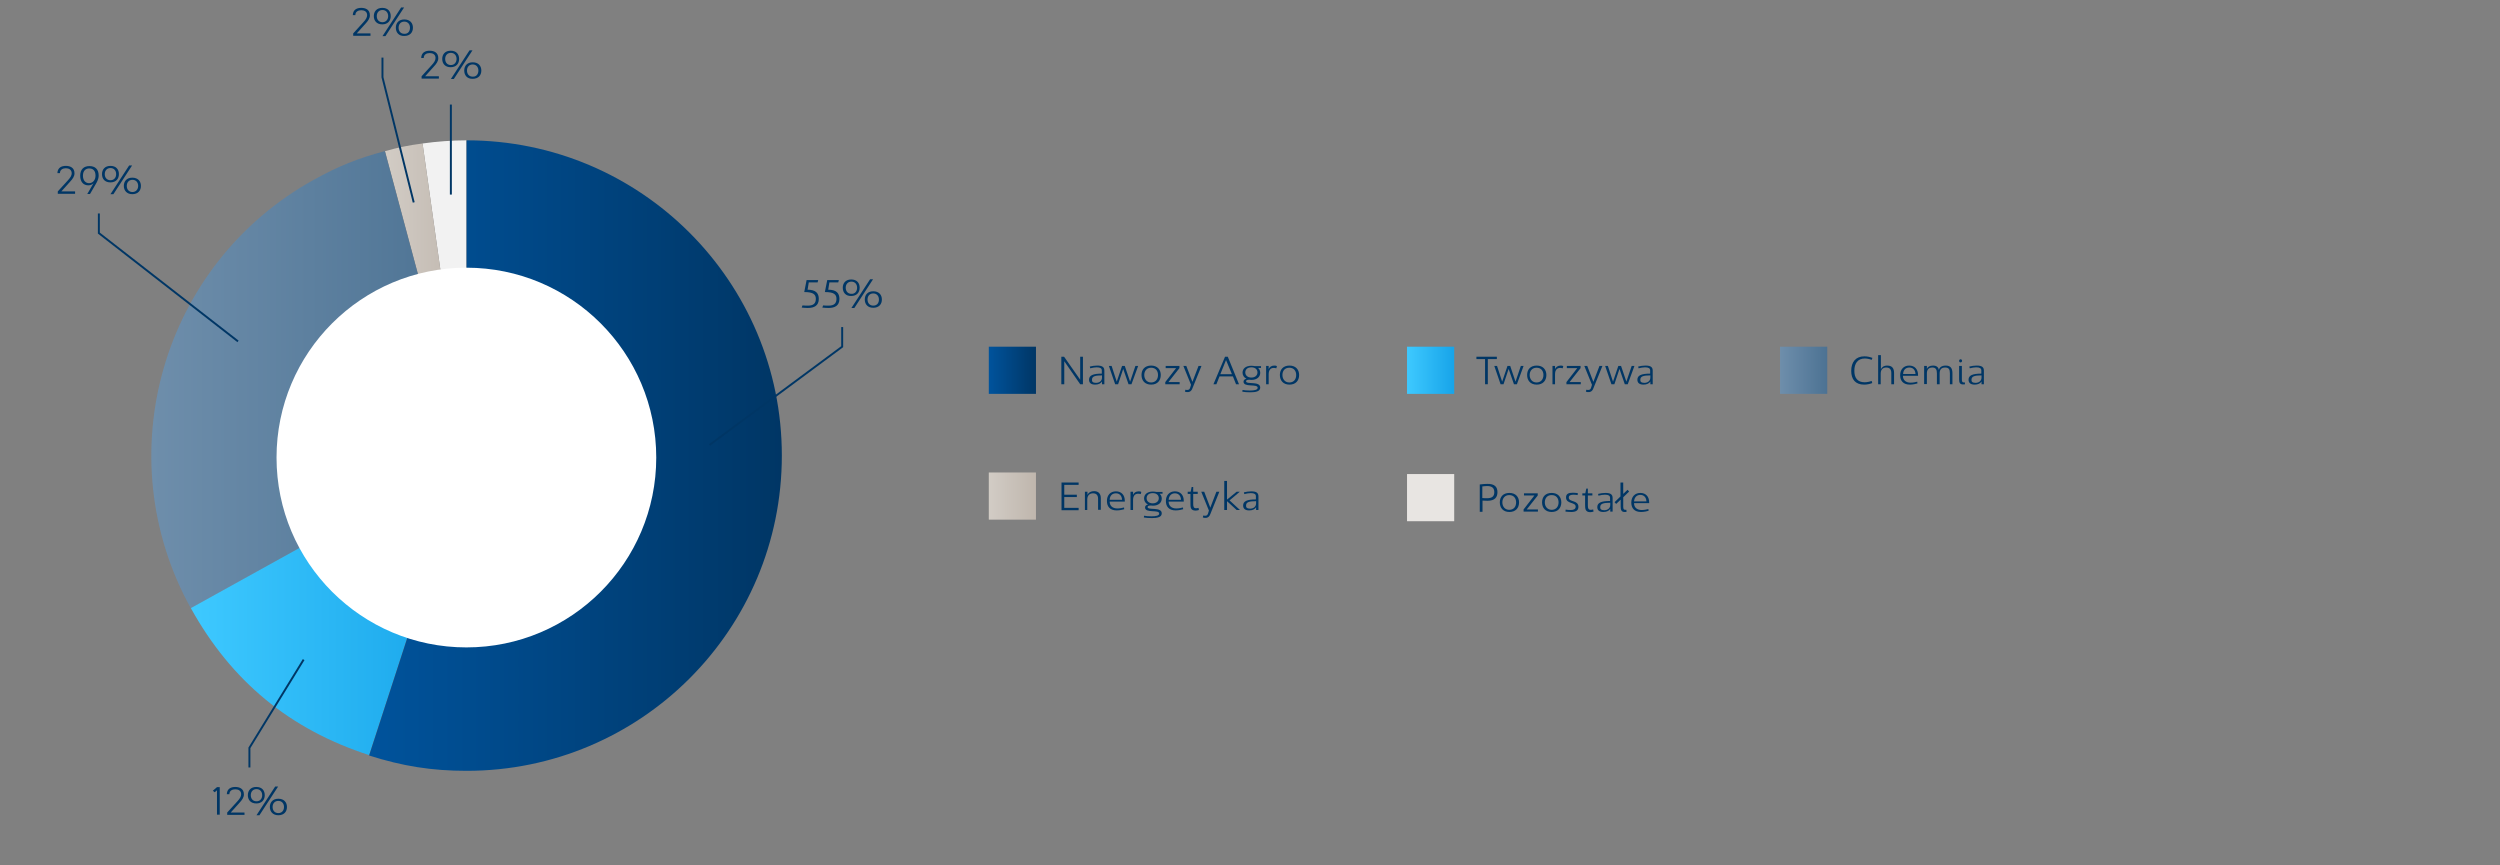 <?xml version="1.0" encoding="utf-8"?>
<!-- Generator: Adobe Illustrator 27.0.0, SVG Export Plug-In . SVG Version: 6.00 Build 0)  -->
<svg version="1.1" id="Working" xmlns="http://www.w3.org/2000/svg" xmlns:xlink="http://www.w3.org/1999/xlink" x="0px" y="0px"
	 viewBox="0 0 1272 440.1" style="enable-background:new 0 0 1272 440.1;" xml:space="preserve">
<rect x="0" y="0" width="1272" height="440.1" fill="#808080" stroke="none"/>
<style type="text/css">
	.st0{fill-rule:evenodd;clip-rule:evenodd;fill:#F2F2F2;}
	.st1{fill-rule:evenodd;clip-rule:evenodd;fill:url(#SVGID_1_);}
	.st2{fill-rule:evenodd;clip-rule:evenodd;fill:url(#SVGID_00000083061547213024629830000009590566257142177684_);}
	.st3{fill-rule:evenodd;clip-rule:evenodd;fill:url(#SVGID_00000180357326368448038800000014015651804988128913_);}
	.st4{fill-rule:evenodd;clip-rule:evenodd;fill:url(#SVGID_00000075124591518564916780000002529124530447741887_);}
	.st5{fill:url(#SVGID_00000147205815079632763790000010757191174381900459_);}
	.st6{fill:#003665;}
	.st7{fill:url(#SVGID_00000159430564023043195790000000636527654922837173_);}
	.st8{fill:#E8E5E2;}
	.st9{fill:url(#SVGID_00000168824254390675199710000005269024421334069943_);}
	.st10{fill:url(#SVGID_00000127033590063855521480000016895277671555061913_);}
	.st11{fill:none;stroke:#003665;stroke-miterlimit:10;}
	.st12{fill:#FFFFFF;}
</style>
<g>
	<g>
		<g>
			<g>
				<path class="st0" d="M237.4,231.7L215,73c7-1,15.2-1.6,22.3-1.6V231.7z"/>
			</g>
		</g>
		<g>
			<g>
				<linearGradient id="SVGID_1_" gradientUnits="userSpaceOnUse" x1="195.86" y1="152.347" x2="237.362" y2="152.347">
					<stop  offset="0" style="stop-color:#D2CCC5"/>
					<stop  offset="1" style="stop-color:#BFB6AD"/>
				</linearGradient>
				<path class="st1" d="M237.4,231.7L195.9,76.9C202.7,75,208,73.9,215,73L237.4,231.7z"/>
			</g>
		</g>
		<g>
			<g>
				
					<linearGradient id="SVGID_00000098217201158701166810000010634811615458496896_" gradientUnits="userSpaceOnUse" x1="76.98" y1="193.168" x2="237.362" y2="193.168">
					<stop  offset="0" style="stop-color:#6E8EAB"/>
					<stop  offset="1" style="stop-color:#4C7293"/>
				</linearGradient>
				<path style="fill-rule:evenodd;clip-rule:evenodd;fill:url(#SVGID_00000098217201158701166810000010634811615458496896_);" d="
					M237.4,231.7L97.1,309.5c-42.9-77.5-14.9-175.1,62.5-218c12.4-6.9,22.6-11,36.2-14.6L237.4,231.7z"/>
			</g>
		</g>
		<g>
			<g>
				
					<linearGradient id="SVGID_00000073710726947845795500000003222076067572387496_" gradientUnits="userSpaceOnUse" x1="97.114" y1="307.995" x2="237.362" y2="307.995">
					<stop  offset="0" style="stop-color:#3EC9FF"/>
					<stop  offset="1" style="stop-color:#17A4E9"/>
				</linearGradient>
				<path style="fill-rule:evenodd;clip-rule:evenodd;fill:url(#SVGID_00000073710726947845795500000003222076067572387496_);" d="
					M237.4,231.7l-49.6,152.5c-40.4-13.1-70.1-37.6-90.7-74.8L237.4,231.7z"/>
			</g>
		</g>
		<g>
			<g>
				
					<linearGradient id="SVGID_00000141426421394720348230000005809612159668077235_" gradientUnits="userSpaceOnUse" x1="187.81" y1="231.743" x2="397.714" y2="231.743">
					<stop  offset="0" style="stop-color:#00539C"/>
					<stop  offset="1" style="stop-color:#003665"/>
				</linearGradient>
				<path style="fill-rule:evenodd;clip-rule:evenodd;fill:url(#SVGID_00000141426421394720348230000005809612159668077235_);" d="
					M237.4,231.7V71.4c88.6,0,160.4,71.8,160.4,160.4s-71.8,160.4-160.4,160.4c-17.7,0-32.7-2.4-49.6-7.8L237.4,231.7z"/>
			</g>
		</g>
	</g>
	<g>
		<g>
		</g>
		<g>
		</g>
		<g>
		</g>
		<g>
		</g>
		<g>
		</g>
	</g>
</g>
<g>
	
		<linearGradient id="SVGID_00000160182610413919305440000016448518016495982991_" gradientUnits="userSpaceOnUse" x1="503.094" y1="188.369" x2="527.093" y2="188.369">
		<stop  offset="0" style="stop-color:#00539C"/>
		<stop  offset="1" style="stop-color:#003665"/>
	</linearGradient>
	
		<rect x="503.1" y="176.4" style="fill:url(#SVGID_00000160182610413919305440000016448518016495982991_);" width="24" height="24"/>
	<g>
		<path class="st6" d="M948.7,194.5c1.2,0,2.6-0.3,3.6-0.7l0.3,1.1c-1.2,0.5-2.8,0.8-4.1,0.8c-4.5,0-6.6-2.7-6.6-7
			c0-4.5,2.3-7.4,6.7-7.4c1.4,0,2.8,0.3,4.1,0.8l-0.4,1c-1-0.4-2.3-0.7-3.5-0.7c-3.7,0-5.3,2.7-5.3,6.1
			C943.4,192.2,945.1,194.5,948.7,194.5z"/>
		<path class="st6" d="M957,195.5h-1.4v-14.8h1.4v7.2c0.4-0.9,1.3-1.9,3.2-1.9c2.7,0,3.5,1.6,3.5,3.8v5.7h-1.4v-5.7
			c0-1.7-0.7-2.8-2.6-2.8c-1.7,0-2.8,1-2.8,3.1V195.5z"/>
		<path class="st6" d="M971.4,186c2.8,0,4.5,1.9,4.5,4.8v0.4h-7.7c0,2.2,1.5,3.5,3.9,3.5c1.4,0,2.6-0.3,3.4-0.5l0.1,0.9
			c-0.8,0.2-2.2,0.6-3.8,0.6c-3.5,0-5-2-5-4.8C966.8,188,968.6,186,971.4,186z M968.3,190.3h6.3c-0.1-2.2-1.4-3.3-3.1-3.3
			C969.7,187,968.4,188.1,968.3,190.3z"/>
		<path class="st6" d="M979,186.2h1.4v1.5c0.3-0.9,1.4-1.7,3.1-1.7c2.1,0,2.8,1.1,3,2.2c0.3-1.3,1.5-2.2,3.5-2.2
			c2.7,0,3.4,1.7,3.4,4v5.5h-1.3V190c0-2-0.5-3-2.4-3c-1.9,0-2.8,1-2.8,3v5.5h-1.4v-5.5c0-2-0.6-3-2.3-3c-1.8,0-2.8,1-2.8,2.9v5.5
			H979V186.2z"/>
		<path class="st6" d="M998.3,183.6c0,0.4-0.3,0.8-0.8,0.8c-0.4,0-0.7-0.3-0.7-0.8c0-0.4,0.3-0.8,0.7-0.8
			C998,182.8,998.3,183.1,998.3,183.6z M996.8,186.2h1.4v6.8c0,1.2,0.2,1.6,1.1,1.6c0.1,0,0.3,0,0.4-0.1l0.1,1
			c-0.3,0.1-0.6,0.1-1,0.1c-1.5,0-2-0.8-2-2.5V186.2z"/>
		<path class="st6" d="M1002.2,187.4l-0.2-0.9c1.2-0.3,2.5-0.5,3.7-0.5c2.7,0,3.7,0.8,3.7,2.6v6.9h-1.2v-1.4c-0.6,1-1.8,1.6-3.5,1.6
			c-2.3,0-3.1-1.1-3.1-2.5c0-2.2,2-3.1,6.5-3.1v-1.6c0-1.1-0.8-1.6-2.6-1.6C1004.5,186.9,1003.4,187.1,1002.2,187.4z M1005.1,194.8
			c1.8,0,3.1-1,3.1-2.7V191c-3.6,0-5.1,0.5-5.1,2.2C1003,194.1,1003.5,194.8,1005.1,194.8z"/>
	</g>
	
		<linearGradient id="SVGID_00000119095298967790749500000003876622653997401770_" gradientUnits="userSpaceOnUse" x1="905.686" y1="188.369" x2="929.686" y2="188.369">
		<stop  offset="0" style="stop-color:#6E8EAB"/>
		<stop  offset="1" style="stop-color:#4C7293"/>
	</linearGradient>
	
		<rect x="905.7" y="176.4" style="fill:url(#SVGID_00000119095298967790749500000003876622653997401770_);" width="24" height="24"/>
	<g>
		<path class="st6" d="M761.9,250.4c0,2.6-1.3,4.4-5.1,4.4c-0.9,0-1.9-0.1-2.5-0.1v5.7h-1.4v-13.9c1.4-0.2,2.8-0.3,3.8-0.3
			C760.5,246.1,761.9,247.8,761.9,250.4z M754.2,253.4c0.9,0.1,1.5,0.1,2.4,0.1c2.6,0,3.7-1,3.7-3.1c0-2.1-1.2-3.1-3.6-3.1
			c-0.7,0-1.8,0.1-2.5,0.2V253.4z"/>
		<path class="st6" d="M763.1,255.6c0-2.8,1.7-4.8,4.9-4.8c3.2,0,4.9,2.1,4.9,4.8c0,2.8-1.7,4.9-4.9,4.9
			C764.8,260.5,763.1,258.4,763.1,255.6z M771.4,255.6c0-2.1-1.2-3.7-3.5-3.7c-2.2,0-3.5,1.6-3.5,3.7c0,2.1,1.3,3.8,3.5,3.8
			C770.2,259.4,771.4,257.8,771.4,255.6z"/>
		<path class="st6" d="M776.8,259.2h5.7v1.1h-7.3v-1.1l5.5-7.1h-5.3V251h7v1.1L776.8,259.2z"/>
		<path class="st6" d="M784.6,255.6c0-2.8,1.7-4.8,4.9-4.8c3.2,0,4.9,2.1,4.9,4.8c0,2.8-1.7,4.9-4.9,4.9
			C786.3,260.5,784.6,258.4,784.6,255.6z M793,255.6c0-2.1-1.2-3.7-3.5-3.7s-3.5,1.6-3.5,3.7c0,2.1,1.3,3.8,3.5,3.8
			C791.7,259.4,793,257.8,793,255.6z"/>
		<path class="st6" d="M798.2,253.2c0,2.4,4.9,1.1,4.9,4.7c0,1.8-1.3,2.6-3.6,2.6c-0.9,0-2.2-0.1-3-0.2l0.1-1
			c0.6,0.1,1.8,0.2,2.6,0.2c1.5,0,2.5-0.5,2.5-1.7c0-2.5-4.9-1.2-4.9-4.7c0-1.8,1.2-2.4,3.4-2.4c0.8,0,1.9,0.1,2.6,0.2l-0.1,1
			c-0.7-0.1-1.5-0.2-2.2-0.2C799.1,251.8,798.2,252,798.2,253.2z"/>
		<path class="st6" d="M806.5,257.1v-5h-1.4V251h1.5l0.5-2.4h0.8v2.4h2.3v1.1h-2.3v5.1c0,1.5,0.3,2.2,1.5,2.2c0.4,0,0.8-0.1,1.2-0.2
			l0.2,1.1c-0.7,0.2-1.2,0.3-1.8,0.3C806.7,260.5,806.5,259,806.5,257.1z"/>
		<path class="st6" d="M813.3,252.2l-0.2-0.9c1.2-0.3,2.5-0.5,3.7-0.5c2.7,0,3.7,0.8,3.7,2.6v6.9h-1.2v-1.4c-0.6,1-1.8,1.6-3.5,1.6
			c-2.3,0-3.1-1.1-3.1-2.5c0-2.2,2-3.1,6.5-3.1v-1.6c0-1.1-0.8-1.6-2.6-1.6C815.6,251.7,814.5,251.9,813.3,252.2z M816.2,259.6
			c1.8,0,3.1-1,3.1-2.7v-1.1c-3.6,0-5.1,0.5-5.1,2.2C814.1,258.9,814.6,259.6,816.2,259.6z"/>
		<path class="st6" d="M824.5,254.3l-2.2,2.1l-0.8-0.9l3-2.9v-7.1h1.4v5.8l2.2-2.1l0.8,0.9l-3,2.9v4.8c0,1.2,0.3,1.6,1.1,1.6
			c0.1,0,0.3,0,0.5,0l0.1,1c-0.2,0.1-0.6,0.1-1,0.1c-1.5,0-2-0.9-2-2.7V254.3z"/>
		<path class="st6" d="M834.6,250.8c2.8,0,4.5,1.9,4.5,4.8v0.4h-7.7c0,2.2,1.5,3.5,3.9,3.5c1.4,0,2.6-0.3,3.4-0.5l0.1,0.9
			c-0.8,0.2-2.2,0.6-3.8,0.6c-3.5,0-5-2-5-4.8C830,252.8,831.8,250.8,834.6,250.8z M831.4,255.1h6.3c-0.1-2.2-1.4-3.3-3.1-3.3
			C832.9,251.8,831.6,252.9,831.4,255.1z"/>
	</g>
	<rect x="715.9" y="241.2" class="st8" width="24" height="24"/>
	<g>
		<path class="st6" d="M755.6,195.5v-12.8h-4.4v-1.2h10.4v1.2H757v12.8H755.6z"/>
		<path class="st6" d="M760.3,186.2h1.4l2.6,8l2.7-8h1.4l2.7,8l2.7-8h1.4l-3.4,9.3h-1.5l-2.7-7.8l-2.6,7.8h-1.5L760.3,186.2z"/>
		<path class="st6" d="M777,190.8c0-2.8,1.7-4.8,4.9-4.8c3.2,0,4.9,2.1,4.9,4.8c0,2.8-1.7,4.9-4.9,4.9
			C778.7,195.7,777,193.6,777,190.8z M785.3,190.8c0-2.1-1.2-3.7-3.5-3.7c-2.2,0-3.5,1.6-3.5,3.7c0,2.1,1.3,3.8,3.5,3.8
			C784,194.6,785.3,193,785.3,190.8z"/>
		<path class="st6" d="M791.3,195.5h-1.4v-9.3h1.3v1.7c0.3-1.1,1.4-1.9,2.8-1.9c0.4,0,0.9,0,1.4,0.3l-0.3,1.1
			c-0.4-0.1-0.8-0.2-1.3-0.2c-1.5,0-2.6,0.9-2.6,3.3V195.5z"/>
		<path class="st6" d="M798.6,194.4h5.7v1.1h-7.3v-1.1l5.5-7.1h-5.3v-1.1h7v1.1L798.6,194.4z"/>
		<path class="st6" d="M810,195.8l-3.9-9.6h1.5l3.1,8.1l3.1-8.1h1.5l-4.6,11.4c-0.4,1.1-1.1,1.9-2.4,1.9c-0.4,0-0.8,0-1.4-0.2l0.2-1
			c0.4,0.1,0.9,0.1,1.1,0.1c0.8,0,1.1-0.5,1.3-1L810,195.8z"/>
		<path class="st6" d="M816.7,186.2h1.4l2.6,8l2.7-8h1.4l2.7,8l2.7-8h1.4l-3.4,9.3h-1.5l-2.7-7.8l-2.6,7.8h-1.5L816.7,186.2z"/>
		<path class="st6" d="M833.7,187.4l-0.2-0.9c1.2-0.3,2.5-0.5,3.7-0.5c2.7,0,3.7,0.8,3.7,2.6v6.9h-1.2v-1.4c-0.6,1-1.8,1.6-3.5,1.6
			c-2.3,0-3.1-1.1-3.1-2.5c0-2.2,2-3.1,6.5-3.1v-1.6c0-1.1-0.8-1.6-2.6-1.6C836,186.9,834.9,187.1,833.7,187.4z M836.6,194.8
			c1.8,0,3.1-1,3.1-2.7V191c-3.6,0-5.1,0.5-5.1,2.2C834.5,194.1,835,194.8,836.6,194.8z"/>
	</g>
	
		<linearGradient id="SVGID_00000046319325342228589250000012122732252443867023_" gradientUnits="userSpaceOnUse" x1="715.906" y1="188.369" x2="739.906" y2="188.369">
		<stop  offset="0" style="stop-color:#3EC9FF"/>
		<stop  offset="1" style="stop-color:#17A4E9"/>
	</linearGradient>
	
		<rect x="715.9" y="176.4" style="fill:url(#SVGID_00000046319325342228589250000012122732252443867023_);" width="24" height="24"/>
	<g>
		<path class="st6" d="M540.1,245.5h8.7v1.2h-7.3v5h6.4v1.2h-6.4v5.5h7.3v1.2h-8.7V245.5z"/>
		<path class="st6" d="M553.3,259.5H552v-9.3h1.3v1.7c0.3-1,1.5-2,3.4-2c2.1,0,3.4,1.2,3.4,3.6v5.9h-1.4v-5.6c0-2-1-2.8-2.6-2.8
			c-1.6,0-2.9,1-2.9,3.1V259.5z"/>
		<path class="st6" d="M567.8,250c2.8,0,4.5,1.9,4.5,4.8v0.4h-7.7c0,2.2,1.5,3.5,3.9,3.5c1.4,0,2.6-0.3,3.4-0.5l0.1,0.9
			c-0.8,0.2-2.2,0.6-3.8,0.6c-3.5,0-5-2-5-4.8C563.2,252,564.9,250,567.8,250z M564.6,254.3h6.3c-0.1-2.2-1.4-3.3-3.1-3.3
			C566,251,564.7,252.1,564.6,254.3z"/>
		<path class="st6" d="M576.6,259.5h-1.4v-9.3h1.3v1.7c0.3-1.1,1.4-1.9,2.8-1.9c0.4,0,0.9,0,1.4,0.3l-0.3,1.1
			c-0.4-0.1-0.8-0.2-1.3-0.2c-1.5,0-2.6,0.9-2.6,3.3V259.5z"/>
		<path class="st6" d="M583.9,258c0,1.8,7.2-0.3,7.2,3.2c0,2-2.4,2.4-5,2.4c-1.4,0-3.1-0.1-4.1-0.3l0.1-0.9c0.8,0.2,2.4,0.3,3.7,0.3
			c2.3,0,4-0.3,4-1.4c0-2.2-7.2,0-7.2-3.1c0-0.8,0.6-1.3,1.5-1.5c-1.3-0.6-2-1.8-2-3.1c0-2,1.6-3.5,4.5-3.5c0.7,0,1.2,0.1,1.8,0.2
			h3.1v0.9h-1.5c0.7,0.6,1.1,1.5,1.1,2.5c0,2-1.6,3.6-4.5,3.6C585.2,257.1,583.9,257.2,583.9,258z M589.6,253.5
			c0-1.5-1.1-2.6-3.1-2.6c-2,0-3.1,1.1-3.1,2.6s1.2,2.6,3.1,2.6S589.6,255,589.6,253.5z"/>
		<path class="st6" d="M597.8,250c2.8,0,4.5,1.9,4.5,4.8v0.4h-7.7c0,2.2,1.5,3.5,3.9,3.5c1.4,0,2.6-0.3,3.4-0.5l0.1,0.9
			c-0.8,0.2-2.2,0.6-3.8,0.6c-3.5,0-5-2-5-4.8C593.2,252,595,250,597.8,250z M594.6,254.3h6.3c-0.1-2.2-1.4-3.3-3.1-3.3
			C596.1,251,594.8,252.1,594.6,254.3z"/>
		<path class="st6" d="M605.7,256.3v-5h-1.4v-1.1h1.5l0.5-2.4h0.8v2.4h2.3v1.1h-2.3v5.1c0,1.5,0.3,2.2,1.5,2.2
			c0.4,0,0.8-0.1,1.2-0.2l0.2,1.1c-0.7,0.2-1.2,0.3-1.8,0.3C605.8,259.7,605.7,258.2,605.7,256.3z"/>
		<path class="st6" d="M615.1,259.8l-3.9-9.6h1.5l3.1,8.1l3.1-8.1h1.5l-4.6,11.4c-0.4,1.1-1.1,1.9-2.4,1.9c-0.4,0-0.8,0-1.4-0.2
			l0.2-1c0.4,0.1,0.9,0.1,1.1,0.1c0.8,0,1.1-0.5,1.3-1L615.1,259.8z"/>
		<path class="st6" d="M624.3,255v4.5h-1.4v-14.8h1.4v9.5l4.9-4h1.6l-5.2,4.4l5.3,4.9h-1.7L624.3,255z"/>
		<path class="st6" d="M633.1,251.4l-0.2-0.9c1.2-0.3,2.5-0.5,3.7-0.5c2.7,0,3.7,0.8,3.7,2.6v6.9h-1.2v-1.4c-0.6,1-1.8,1.6-3.5,1.6
			c-2.3,0-3.1-1.1-3.1-2.5c0-2.2,2-3.1,6.5-3.1v-1.6c0-1.1-0.8-1.6-2.6-1.6C635.4,250.9,634.3,251.1,633.1,251.4z M636,258.8
			c1.8,0,3.1-1,3.1-2.7V255c-3.6,0-5.1,0.5-5.1,2.2C633.9,258.1,634.4,258.8,636,258.8z"/>
	</g>
	
		<linearGradient id="SVGID_00000021815379997137630530000011172979920938604956_" gradientUnits="userSpaceOnUse" x1="503.094" y1="252.369" x2="527.093" y2="252.369">
		<stop  offset="0" style="stop-color:#D2CCC5"/>
		<stop  offset="1" style="stop-color:#BFB6AD"/>
	</linearGradient>
	
		<rect x="503.1" y="240.4" style="fill:url(#SVGID_00000021815379997137630530000011172979920938604956_);" width="24" height="24"/>
	<g>
		<path class="st6" d="M549.6,193.2v-11.7h1.4v14h-1.4l-8.1-11.7v11.7H540v-14h1.4L549.6,193.2z"/>
		<path class="st6" d="M554.7,187.4l-0.2-0.9c1.2-0.3,2.5-0.5,3.7-0.5c2.7,0,3.7,0.8,3.7,2.6v6.9h-1.2v-1.4c-0.6,1-1.8,1.6-3.5,1.6
			c-2.3,0-3.1-1.1-3.1-2.5c0-2.2,2-3.1,6.5-3.1v-1.6c0-1.1-0.8-1.6-2.6-1.6C557,186.9,555.9,187.1,554.7,187.4z M557.6,194.8
			c1.8,0,3.1-1,3.1-2.7V191c-3.6,0-5.1,0.5-5.1,2.2C555.5,194.1,556,194.8,557.6,194.8z"/>
		<path class="st6" d="M564.2,186.2h1.4l2.6,8l2.7-8h1.4l2.7,8l2.7-8h1.4l-3.4,9.3h-1.5l-2.7-7.8l-2.6,7.8h-1.5L564.2,186.2z"/>
		<path class="st6" d="M580.8,190.8c0-2.8,1.7-4.8,4.9-4.8c3.2,0,4.9,2.1,4.9,4.8c0,2.8-1.7,4.9-4.9,4.9
			C582.5,195.7,580.8,193.6,580.8,190.8z M589.2,190.8c0-2.1-1.2-3.7-3.5-3.7c-2.2,0-3.5,1.6-3.5,3.7c0,2.1,1.3,3.8,3.5,3.8
			C587.9,194.6,589.2,193,589.2,190.8z"/>
		<path class="st6" d="M594.5,194.4h5.7v1.1h-7.3v-1.1l5.5-7.1h-5.3v-1.1h7v1.1L594.5,194.4z"/>
		<path class="st6" d="M606,195.8l-3.9-9.6h1.5l3.1,8.1l3.1-8.1h1.5l-4.6,11.4c-0.4,1.1-1.1,1.9-2.4,1.9c-0.4,0-0.8,0-1.4-0.2l0.2-1
			c0.4,0.1,0.9,0.1,1.1,0.1c0.8,0,1.1-0.5,1.3-1L606,195.8z"/>
		<path class="st6" d="M630.4,195.5h-1.5l-1.6-4h-6.8l-1.6,4h-1.5l5.9-14h1.4L630.4,195.5z M620.9,190.4h5.9l-3-7.2L620.9,190.4z"/>
		<path class="st6" d="M634,194c0,1.8,7.2-0.3,7.2,3.2c0,2-2.4,2.4-5,2.4c-1.4,0-3.1-0.1-4.1-0.3l0.1-0.9c0.8,0.2,2.4,0.3,3.7,0.3
			c2.3,0,4-0.3,4-1.4c0-2.2-7.2,0-7.2-3.1c0-0.8,0.6-1.3,1.5-1.5c-1.3-0.6-2-1.8-2-3.1c0-2,1.6-3.5,4.5-3.5c0.7,0,1.2,0.1,1.8,0.2
			h3.1v0.9h-1.5c0.7,0.6,1.1,1.5,1.1,2.5c0,2-1.6,3.6-4.5,3.6C635.3,193.1,634,193.2,634,194z M639.8,189.5c0-1.5-1.1-2.6-3.1-2.6
			c-2,0-3.1,1.1-3.1,2.6s1.2,2.6,3.1,2.6S639.8,191,639.8,189.5z"/>
		<path class="st6" d="M645.6,195.5h-1.4v-9.3h1.3v1.7c0.3-1.1,1.4-1.9,2.8-1.9c0.4,0,0.9,0,1.4,0.3l-0.3,1.1
			c-0.4-0.1-0.8-0.2-1.3-0.2c-1.5,0-2.6,0.9-2.6,3.3V195.5z"/>
		<path class="st6" d="M651.2,190.8c0-2.8,1.7-4.8,4.9-4.8c3.2,0,4.9,2.1,4.9,4.8c0,2.8-1.7,4.9-4.9,4.9
			C652.9,195.7,651.2,193.6,651.2,190.8z M659.5,190.8c0-2.1-1.2-3.7-3.5-3.7s-3.5,1.6-3.5,3.7c0,2.1,1.3,3.8,3.5,3.8
			C658.3,194.6,659.5,193,659.5,190.8z"/>
	</g>
</g>
<g>
	<path class="st6" d="M410.9,147.4c4.2,0,5.7,1.8,5.7,4.7c0,3.4-2.3,4.6-5.6,4.6c-1,0-2.1-0.1-3.1-0.2l0.4-1.1
		c0.7,0.1,2.2,0.1,2.9,0.1c2.6,0,3.9-1.1,3.9-3.4c0-2.2-1.1-3.5-5.9-3.5l1.2-6.1h5.9l-0.3,1.2h-4.5L410.9,147.4z"/>
	<path class="st6" d="M421.4,147.4c4.2,0,5.7,1.8,5.7,4.7c0,3.4-2.3,4.6-5.6,4.6c-1,0-2.1-0.1-3.1-0.2l0.4-1.1
		c0.7,0.1,2.2,0.1,2.9,0.1c2.6,0,3.9-1.1,3.9-3.4c0-2.2-1.1-3.5-5.9-3.5l1.2-6.1h5.9l-0.3,1.2h-4.5L421.4,147.4z"/>
	<path class="st6" d="M428.8,146.4c0-2.4,1.5-4.2,4.3-4.2c2.9,0,4.3,1.8,4.3,4.2c0,2.4-1.5,4.2-4.3,4.2
		C430.3,150.7,428.8,148.8,428.8,146.4z M436.1,146.4c0-1.8-1.1-3.1-2.9-3.1c-1.8,0-2.9,1.3-2.9,3.1c0,1.8,1.1,3.1,2.9,3.1
		C435,149.6,436.1,148.2,436.1,146.4z M433.2,156.7l9.5-14.6h1.5l-9.5,14.6H433.2z M440,152.4c0-2.4,1.5-4.2,4.3-4.2
		c2.9,0,4.4,1.8,4.4,4.2s-1.5,4.2-4.4,4.2C441.5,156.6,440,154.8,440,152.4z M447.2,152.4c0-1.8-1.1-3.1-2.9-3.1
		c-1.8,0-2.9,1.3-2.9,3.1c0,1.8,1.1,3.1,2.9,3.1C446.2,155.5,447.2,154.2,447.2,152.4z"/>
</g>
<g>
	<path class="st6" d="M33.5,85.6c-1.5,0-3,0.7-3,2.5h-1.3c0.1-2.8,2.1-3.7,4.3-3.7c2.2,0,4.4,0.9,4.4,3.8c0,1.5-0.9,2.8-2.2,4.2
		l-4.5,5h7v1.2h-8.8v-1.2l5.1-5.6c1.3-1.4,2-2.5,2-3.7C36.4,86.3,35,85.6,33.5,85.6z"/>
	<path class="st6" d="M47.6,93.2c-0.6,0.7-1.6,1.1-2.7,1.1c-2.4,0-4.1-1.7-4.1-4.9c0-3.3,1.9-4.9,4.7-4.9c2.8,0,4.7,1.5,4.7,4.8
		c0,2-1.1,3.7-1.5,4.4l-2.9,5h-1.4L47.6,93.2z M45.4,85.7c-1.7,0-3.2,1.1-3.2,3.7s1.5,3.8,3.1,3.8c2,0,3.3-1.7,3.3-3.8
		C48.6,86.8,47.3,85.7,45.4,85.7z"/>
	<path class="st6" d="M51.9,88.6c0-2.4,1.5-4.2,4.3-4.2c2.9,0,4.3,1.8,4.3,4.2c0,2.4-1.5,4.2-4.3,4.2C53.3,92.8,51.9,91,51.9,88.6z
		 M59.1,88.6c0-1.8-1.1-3.1-2.9-3.1c-1.8,0-2.9,1.3-2.9,3.1c0,1.8,1.1,3.1,2.9,3.1C58,91.7,59.1,90.4,59.1,88.6z M56.2,98.8
		l9.5-14.6h1.5l-9.5,14.6H56.2z M63,94.6c0-2.4,1.5-4.2,4.3-4.2c2.9,0,4.4,1.8,4.4,4.2c0,2.4-1.5,4.2-4.4,4.2
		C64.5,98.8,63,96.9,63,94.6z M70.3,94.6c0-1.8-1.1-3.1-2.9-3.1c-1.8,0-2.9,1.3-2.9,3.1c0,1.8,1.1,3.1,2.9,3.1
		C69.2,97.7,70.3,96.3,70.3,94.6z"/>
</g>
<polyline class="st11" points="361,226.4 428.5,176.4 428.5,166.4 "/>
<g>
	<path class="st6" d="M218.6,27c-1.5,0-3,0.7-3,2.5h-1.3c0.1-2.8,2.1-3.7,4.3-3.7c2.2,0,4.4,0.9,4.4,3.8c0,1.5-0.9,2.8-2.2,4.2
		l-4.5,5h7V40h-8.8v-1.2l5.1-5.6c1.3-1.4,2-2.5,2-3.7C221.6,27.7,220.2,27,218.6,27z"/>
	<path class="st6" d="M225,30c0-2.4,1.5-4.2,4.3-4.2c2.9,0,4.3,1.8,4.3,4.2c0,2.4-1.5,4.2-4.3,4.2C226.5,34.2,225,32.4,225,30z
		 M232.3,30c0-1.8-1.1-3.1-2.9-3.1c-1.8,0-2.9,1.3-2.9,3.1c0,1.8,1.1,3.1,2.9,3.1C231.2,33.1,232.3,31.7,232.3,30z M229.4,40.2
		l9.5-14.6h1.5l-9.5,14.6H229.4z M236.2,35.9c0-2.4,1.5-4.2,4.3-4.2c2.9,0,4.4,1.8,4.4,4.2c0,2.4-1.5,4.2-4.4,4.2
		C237.7,40.2,236.2,38.3,236.2,35.9z M243.4,35.9c0-1.8-1.1-3.1-2.9-3.1c-1.8,0-2.9,1.3-2.9,3.1c0,1.8,1.1,3.1,2.9,3.1
		C242.4,39.1,243.4,37.7,243.4,35.9z"/>
</g>
<line class="st11" x1="229.4" y1="99" x2="229.4" y2="53.2"/>
<g>
	<path class="st6" d="M183.8,5.2c-1.5,0-3,0.7-3,2.5h-1.3c0.1-2.8,2.1-3.7,4.3-3.7c2.2,0,4.4,0.9,4.4,3.8c0,1.5-0.9,2.8-2.2,4.2
		l-4.5,5h7v1.2h-8.8v-1.2l5.1-5.6c1.3-1.4,2-2.5,2-3.7C186.8,5.9,185.4,5.2,183.8,5.2z"/>
	<path class="st6" d="M190.2,8.2c0-2.4,1.5-4.2,4.3-4.2c2.9,0,4.3,1.8,4.3,4.2c0,2.4-1.5,4.2-4.3,4.2
		C191.7,12.4,190.2,10.6,190.2,8.2z M197.5,8.2c0-1.8-1.1-3.1-2.9-3.1c-1.8,0-2.9,1.3-2.9,3.1c0,1.8,1.1,3.1,2.9,3.1
		C196.4,11.3,197.5,9.9,197.5,8.2z M194.6,18.4l9.5-14.6h1.5l-9.5,14.6H194.6z M201.4,14.1c0-2.4,1.5-4.2,4.3-4.2
		c2.9,0,4.4,1.8,4.4,4.2c0,2.4-1.5,4.2-4.4,4.2C202.9,18.4,201.4,16.5,201.4,14.1z M208.6,14.1c0-1.8-1.1-3.1-2.9-3.1
		c-1.8,0-2.9,1.3-2.9,3.1c0,1.8,1.1,3.1,2.9,3.1C207.6,17.3,208.6,15.9,208.6,14.1z"/>
</g>
<polyline class="st11" points="210.5,103 194.6,39.3 194.6,29.3 "/>
<g>
	<path class="st6" d="M108.3,402.3l2.1-1.8h1.4v14h-1.4v-12.4l-1.2,1L108.3,402.3z"/>
	<path class="st6" d="M119.7,401.6c-1.5,0-3,0.7-3,2.5h-1.3c0.1-2.8,2.1-3.7,4.3-3.7c2.2,0,4.4,0.9,4.4,3.8c0,1.5-0.9,2.8-2.2,4.2
		l-4.5,5h7v1.2h-8.8v-1.2l5.1-5.6c1.3-1.4,2-2.5,2-3.7C122.7,402.3,121.3,401.6,119.7,401.6z"/>
	<path class="st6" d="M126.1,404.6c0-2.4,1.5-4.2,4.3-4.2c2.9,0,4.3,1.8,4.3,4.2s-1.5,4.2-4.3,4.2
		C127.6,408.8,126.1,407,126.1,404.6z M133.4,404.6c0-1.8-1.1-3.1-2.9-3.1c-1.8,0-2.9,1.3-2.9,3.1c0,1.8,1.1,3.1,2.9,3.1
		C132.3,407.7,133.4,406.4,133.4,404.6z M130.5,414.8l9.5-14.6h1.5l-9.5,14.6H130.5z M137.3,410.6c0-2.4,1.5-4.2,4.3-4.2
		c2.9,0,4.4,1.8,4.4,4.2c0,2.4-1.5,4.2-4.4,4.2C138.8,414.8,137.3,412.9,137.3,410.6z M144.5,410.6c0-1.8-1.1-3.1-2.9-3.1
		c-1.8,0-2.9,1.3-2.9,3.1c0,1.8,1.1,3.1,2.9,3.1C143.5,413.7,144.5,412.3,144.5,410.6z"/>
</g>
<polyline class="st11" points="154.5,335.6 126.9,380.5 126.9,390.5 "/>
<polyline class="st11" points="121.1,173.7 50.3,118.6 50.3,108.6 "/>
<circle class="st12" cx="237.3" cy="232.8" r="96.6"/>
<g>
	<g>
	</g>
	<g>
	</g>
	<g>
	</g>
	<g>
	</g>
	<g>
	</g>
</g>
</svg>
